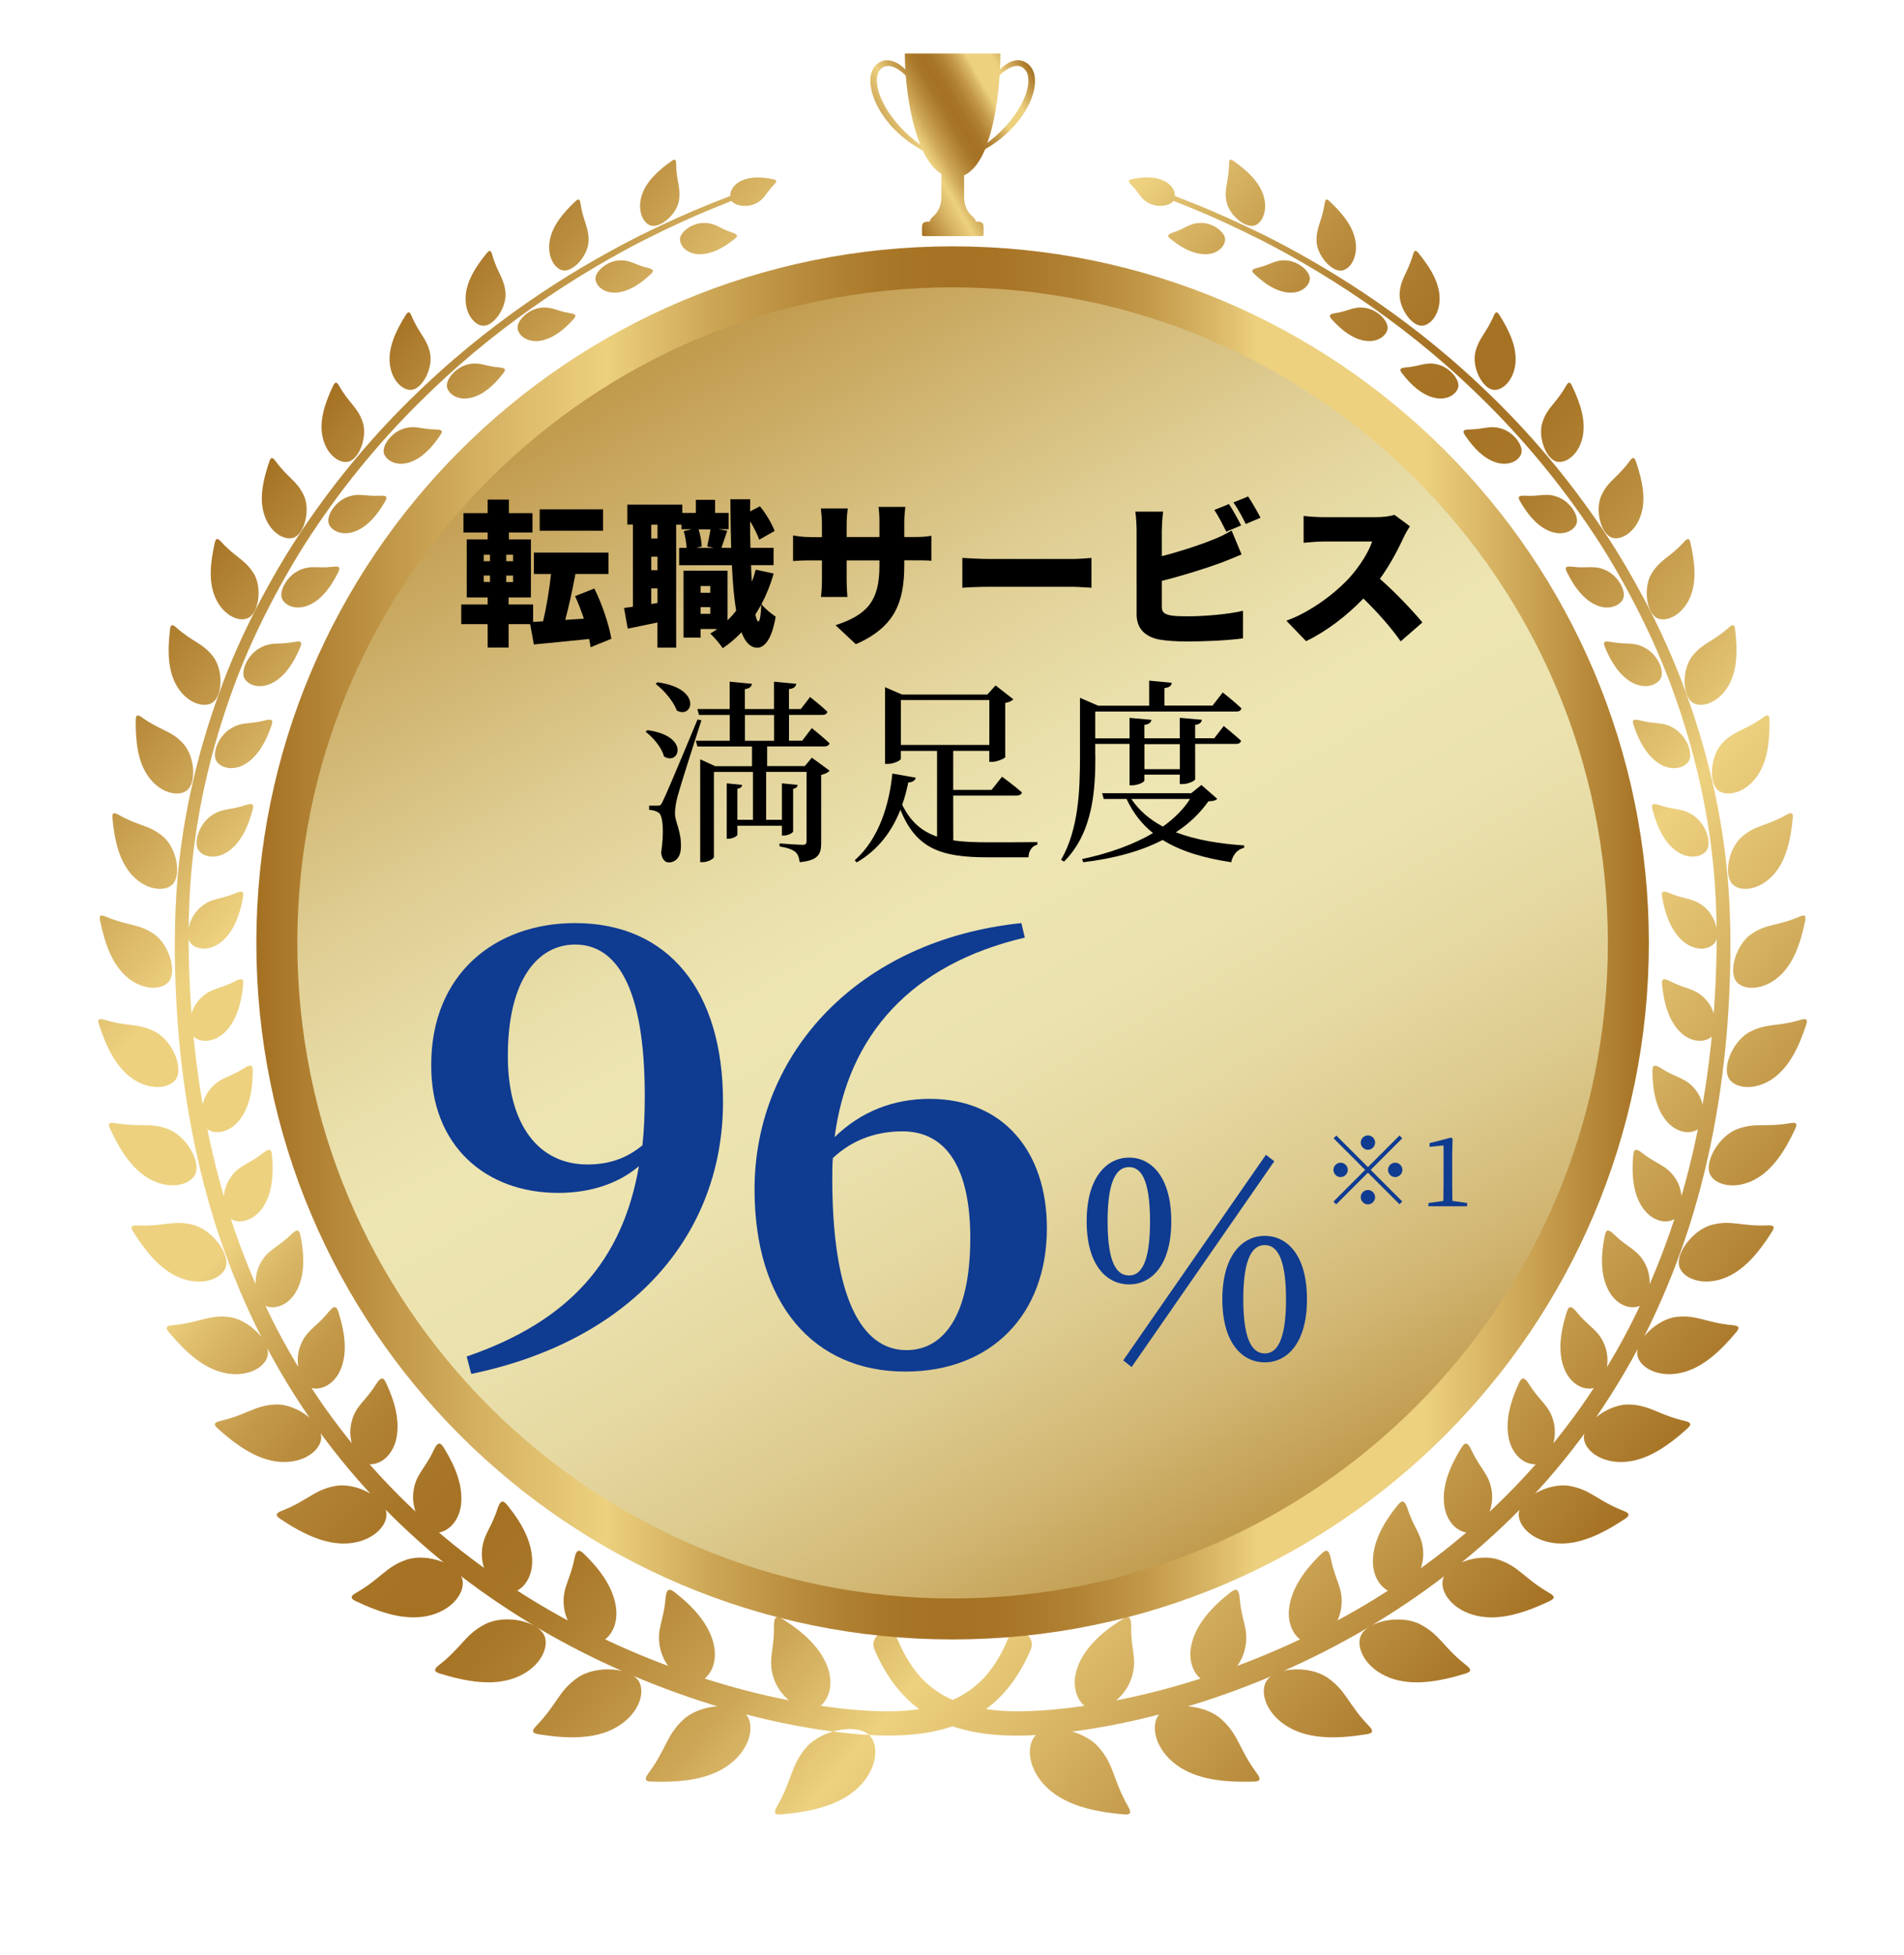 <svg version="1.2" xmlns="http://www.w3.org/2000/svg" viewBox="0 0 302 310" width="302" height="310">
	<defs>
		<filter x="-50%" y="-50%" width="200%" height="200%" id="f1" ><feDropShadow dx="-3.6739403974420594e-16" dy="6" stdDeviation="4.167" flood-color="#8d6a2d" flood-opacity=".3"/></filter>
		<linearGradient id="g1" x2="1" gradientUnits="userSpaceOnUse" gradientTransform="matrix(-208.89,-175.28,175.664,-209.348,255.8,243.29)">
			<stop offset="0" stop-color="#a57123"/>
			<stop offset=".16" stop-color="#d5b161"/>
			<stop offset=".25" stop-color="#edd17f"/>
			<stop offset=".26" stop-color="#e8cb79"/>
			<stop offset=".33" stop-color="#cba454"/>
			<stop offset=".4" stop-color="#b68839"/>
			<stop offset=".45" stop-color="#a97728"/>
			<stop offset=".5" stop-color="#a57123"/>
			<stop offset=".54" stop-color="#a87527"/>
			<stop offset=".59" stop-color="#b28234"/>
			<stop offset=".64" stop-color="#c39949"/>
			<stop offset=".69" stop-color="#dab867"/>
			<stop offset=".72" stop-color="#edd17f"/>
			<stop offset=".84" stop-color="#edd17f"/>
			<stop offset="1" stop-color="#a57123"/>
		</linearGradient>
		<linearGradient id="g2" x2="1" gradientUnits="userSpaceOnUse" gradientTransform="matrix(-107.21,-185.68,185.676,-107.208,204.7,242.34)">
			<stop offset="0" stop-color="#be9647"/>
			<stop offset=".03" stop-color="#c29e52"/>
			<stop offset=".12" stop-color="#d2b774"/>
			<stop offset=".22" stop-color="#ddcb8f"/>
			<stop offset=".32" stop-color="#e6d9a2"/>
			<stop offset=".42" stop-color="#ebe2ae"/>
			<stop offset=".53" stop-color="#ede5b2"/>
			<stop offset=".6" stop-color="#e9dfaa"/>
			<stop offset=".72" stop-color="#e0cf95"/>
			<stop offset=".85" stop-color="#d1b673"/>
			<stop offset="1" stop-color="#be9647"/>
		</linearGradient>
		<linearGradient id="g3" x2="1" gradientUnits="userSpaceOnUse" gradientTransform="matrix(220.84,0,0,220.85,40.67,149.5)">
			<stop offset="0" stop-color="#a57123"/>
			<stop offset=".16" stop-color="#d5b161"/>
			<stop offset=".25" stop-color="#edd17f"/>
			<stop offset=".26" stop-color="#e8cb79"/>
			<stop offset=".33" stop-color="#cba454"/>
			<stop offset=".4" stop-color="#b68839"/>
			<stop offset=".45" stop-color="#a97728"/>
			<stop offset=".5" stop-color="#a57123"/>
			<stop offset=".54" stop-color="#a87527"/>
			<stop offset=".59" stop-color="#b28234"/>
			<stop offset=".64" stop-color="#c39949"/>
			<stop offset=".69" stop-color="#dab867"/>
			<stop offset=".72" stop-color="#edd17f"/>
			<stop offset=".84" stop-color="#edd17f"/>
			<stop offset="1" stop-color="#a57123"/>
		</linearGradient>
		<filter x="-50%" y="-50%" width="200%" height="200%" id="f2" ><feDropShadow dx="-3.6739403974420594e-16" dy="6" stdDeviation="4.167" flood-color="#8d6a2d" flood-opacity=".3"/></filter>
		<linearGradient id="g4" x2="1" gradientUnits="userSpaceOnUse" gradientTransform="matrix(24.53,-14.16,16.029,27.767,140.68,27.69)">
			<stop offset="0" stop-color="#a57123"/>
			<stop offset=".16" stop-color="#d5b161"/>
			<stop offset=".25" stop-color="#edd17f"/>
			<stop offset=".26" stop-color="#e8cb79"/>
			<stop offset=".33" stop-color="#cba454"/>
			<stop offset=".4" stop-color="#b68839"/>
			<stop offset=".45" stop-color="#a97728"/>
			<stop offset=".5" stop-color="#a57123"/>
			<stop offset=".54" stop-color="#a87527"/>
			<stop offset=".59" stop-color="#b28234"/>
			<stop offset=".64" stop-color="#c39949"/>
			<stop offset=".69" stop-color="#dab867"/>
			<stop offset=".72" stop-color="#edd17f"/>
			<stop offset=".84" stop-color="#edd17f"/>
			<stop offset="1" stop-color="#a57123"/>
		</linearGradient>
	</defs>
	<style>
		.s0 { filter: url(#f1);fill: url(#g1) } 
		.s1 { fill: url(#g2);stroke: url(#g3);stroke-miterlimit:10;stroke-width: 6.5 } 
		.s2 { filter: url(#f2);fill: url(#g4) } 
		.s3 { fill: #000000 } 
		.s4 { fill: #0f3b91 } 
	</style>
	<g id="a">
		<path class="s0" d="m138.07 275.32c1.38 1.68 1.01 5.37-2.08 8.23-2.93 2.71-7.26 3.7-12.06 4.13-1.15 0.1-1.22-0.32-0.68-1.27 2.49-4.38 2.13-6.43 4.62-9.33 2.48-2.9 8.41-3.95 10.19-1.76zm-21.52-244.1c-0.08-0.21-0.32-0.31-0.52-0.23 0 0-1.34 0.53-3.84 1.52-2.5 1.01-6.15 2.6-10.66 4.83-4.5 2.27-9.87 5.25-15.72 9.15-5.84 3.9-12.18 8.72-18.47 14.68-6.32 5.92-12.58 12.98-18.24 21.15-2.85 4.07-5.47 8.47-7.91 13.08-2.43 4.62-4.64 9.49-6.47 14.6-3.69 10.2-6.19 21.27-6.8 32.69-0.31 5.72-0.22 11.43 0.11 17.2 0.34 5.75 0.99 11.52 2 17.22 1 5.71 2.36 11.36 4.09 16.88 1.75 5.51 3.88 10.89 6.37 16.04 2.49 5.16 5.39 10.06 8.56 14.7 3.21 4.61 6.71 8.94 10.46 12.91 7.49 7.96 15.92 14.48 24.47 19.67 8.56 5.19 17.27 9.04 25.53 11.86 8.28 2.81 16.13 4.57 23.23 5.45q2.67 0.33 5.18 0.47c0.83 0.05 1.69 0.08 2.47 0.09q1.26 0.01 2.44-0.04c3.17-0.13 6.15-0.65 8.75-1.6 2.6-0.95 4.76-2.35 6.36-3.83 1.61-1.48 2.7-2.98 3.49-4.21 0.78-1.24 1.27-2.24 1.59-2.91q0.47-1.01 0.47-1.02c0.45-1.02 0-2.2-1.01-2.65-1.01-0.45-2.19 0-2.64 1.01l-0.03 0.07q0 0.01-0.4 0.9c-0.27 0.59-0.7 1.45-1.34 2.49-1.28 2.06-3.56 4.91-7.84 6.49-2.12 0.79-4.69 1.27-7.56 1.41q-1.09 0.05-2.19 0.05c-0.8 0-1.54-0.03-2.35-0.07q-2.39-0.12-4.94-0.41c-6.81-0.79-14.46-2.42-22.54-5.08-8.07-2.67-16.58-6.34-24.95-11.32-8.36-4.98-16.62-11.24-23.97-18.92-3.69-3.82-7.13-8.01-10.29-12.47-3.13-4.48-6-9.24-8.48-14.25-2.47-5.01-4.6-10.24-6.37-15.62-1.74-5.39-3.12-10.92-4.16-16.52-1.03-5.6-1.73-11.27-2.12-16.94-0.38-5.65-0.52-11.36-0.26-16.94 0.49-11.2 2.85-22.1 6.4-32.18 1.76-5.04 3.89-9.87 6.25-14.44 2.37-4.57 4.91-8.93 7.69-12.98 5.52-8.12 11.65-15.16 17.86-21.08 6.17-5.96 12.42-10.8 18.18-14.72 5.77-3.92 11.07-6.93 15.53-9.23 4.48-2.26 8.06-3.86 10.55-4.89 2.49-1.01 3.83-1.55 3.83-1.55 0.2-0.08 0.3-0.32 0.22-0.52zm-8.13 241.4c-2.76 2.53-2.64 4.58-5.58 8.55-0.63 0.86-0.61 1.28 0.52 1.31 4.72 0.14 9.04-0.32 12.21-2.62 3.33-2.43 4.12-5.97 2.97-7.77-1.48-2.33-7.37-2-10.12 0.53zm2.2-5.84c1.85-0.54 3.37-3.01 2.55-6.24-0.76-3-3.01-5.59-5.93-7.9-0.89-0.7-1.52-1.13-1.69 0.91-0.3 3.63-1.57 4.98-0.76 8.11 0.81 3.13 3.98 5.66 5.84 5.11zm-19.05-0.74c-3 2.11-3.15 4.11-6.5 7.59-0.72 0.75-0.76 1.16 0.33 1.34 4.56 0.73 8.82 0.83 12.18-1 3.55-1.94 4.75-5.28 3.87-7.17-1.14-2.45-6.9-2.87-9.89-0.76zm3-5.46c1.84-0.32 3.58-2.55 3.13-5.76-0.42-2.98-2.31-5.73-4.89-8.27-0.78-0.77-1.35-1.26-1.73 0.7-0.68 3.48-2.05 4.65-1.6 7.76 0.45 3.11 3.25 5.89 5.09 5.57zm-17.62-3.06c-3.19 1.64-3.6 3.56-7.32 6.49-0.8 0.63-0.89 1.02 0.14 1.34 4.33 1.32 8.43 2 11.95 0.67 3.7-1.4 5.32-4.48 4.72-6.43-0.78-2.53-6.31-3.72-9.49-2.07zm3.78-4.93c1.82-0.1 3.75-2.05 3.68-5.2-0.06-2.92-1.58-5.8-3.78-8.54-0.67-0.84-1.16-1.37-1.76 0.48-1.05 3.29-2.51 4.25-2.44 7.31 0.08 3.06 2.47 6.06 4.29 5.96zm-16.25-5.29c-3.32 1.14-3.99 2.94-8 5.25-0.86 0.5-1.01 0.87-0.05 1.32 4 1.89 7.89 3.12 11.47 2.33 3.78-0.84 5.78-3.59 5.48-5.56-0.4-2.56-5.58-4.48-8.9-3.34zm4.49-4.28c1.76 0.12 3.86-1.53 4.17-4.58 0.28-2.83-0.84-5.79-2.63-8.7-0.54-0.89-0.96-1.46-1.75 0.25-1.41 3.04-2.93 3.81-3.22 6.77-0.29 2.96 1.66 6.14 3.43 6.26zm-15.8-7.41c-3.38 0.63-4.28 2.28-8.49 3.94-0.91 0.36-1.1 0.69-0.24 1.27 3.6 2.4 7.19 4.14 10.77 3.89 3.78-0.27 6.11-2.64 6.09-4.6-0.02-2.54-4.76-5.14-8.13-4.5zm5.1-3.5c1.69 0.33 3.91-1.02 4.57-3.92 0.61-2.7-0.11-5.68-1.5-8.7-0.42-0.92-0.75-1.52-1.72 0.03-1.72 2.77-3.28 3.32-3.91 6.14-0.63 2.82 0.86 6.12 2.56 6.45zm-14.56-9.42c-3.35 0.14-4.46 1.6-8.77 2.61-0.93 0.22-1.16 0.52-0.41 1.19 3.15 2.83 6.36 5.02 9.86 5.29 3.69 0.27 6.28-1.69 6.54-3.59 0.34-2.46-3.88-5.64-7.23-5.51zm5.58-2.65c1.59 0.51 3.89-0.53 4.87-3.24 0.91-2.53 0.55-5.49-0.42-8.57-0.29-0.94-0.54-1.55-1.66-0.17-1.99 2.47-3.55 2.82-4.5 5.46-0.94 2.64 0.11 6.01 1.71 6.52zm-13.11-11.24c-3.26-0.33-4.53 0.93-8.84 1.32-0.93 0.08-1.19 0.34-0.56 1.1 2.65 3.17 5.47 5.73 8.81 6.46 3.53 0.77 6.31-0.78 6.82-2.57 0.66-2.33-2.98-5.99-6.23-6.31zm5.91-1.76c1.48 0.67 3.81-0.07 5.06-2.59 1.16-2.34 1.15-5.24 0.55-8.32-0.18-0.94-0.35-1.56-1.58-0.35-2.19 2.16-3.74 2.32-4.95 4.77-1.2 2.45-0.56 5.81 0.92 6.49zm-11.57-12.87c-3.11-0.74-4.51 0.31-8.72 0.13-0.91-0.04-1.2 0.17-0.68 0.99 2.15 3.41 4.54 6.26 7.68 7.41 3.32 1.21 6.21 0.07 6.93-1.6 0.95-2.17-2.1-6.18-5.21-6.92zm6.09-0.88c1.36 0.8 3.69 0.32 5.16-1.97 1.36-2.14 1.65-4.94 1.39-7.97-0.08-0.92-0.18-1.54-1.49-0.5-2.34 1.86-3.85 1.86-5.27 4.09-1.41 2.24-1.14 5.55 0.21 6.35zm-9.93-14.26c-2.92-1.11-4.4-0.26-8.46-0.96-0.88-0.15-1.18 0.02-0.78 0.87 1.66 3.57 3.62 6.62 6.52 8.12 3.06 1.58 6 0.84 6.91-0.69 1.19-1.98-1.27-6.24-4.19-7.34zm6.14-0.02c1.24 0.9 3.53 0.66 5.17-1.42 1.52-1.94 2.06-4.62 2.1-7.58 0.01-0.9-0.03-1.51-1.4-0.63-2.44 1.57-3.9 1.43-5.48 3.46-1.58 2.03-1.63 5.26-0.39 6.17zm-8.18-15.41c-2.7-1.41-4.23-0.76-8.08-1.91-0.83-0.25-1.15-0.12-0.86 0.75 1.2 3.65 2.73 6.83 5.37 8.62 2.78 1.89 5.71 1.51 6.77 0.14 1.38-1.78-0.5-6.19-3.2-7.6zm6.09 0.79c1.12 0.98 3.36 0.95 5.13-0.92 1.64-1.75 2.39-4.29 2.69-7.15 0.09-0.87 0.11-1.46-1.3-0.73-2.49 1.31-3.9 1.04-5.6 2.87-1.7 1.82-2.04 4.94-0.92 5.93zm-6.34-16.32c-2.46-1.66-4.02-1.21-7.61-2.74-0.78-0.33-1.1-0.24-0.91 0.63 0.76 3.66 1.89 6.92 4.24 8.94 2.49 2.13 5.36 2.1 6.54 0.88 1.53-1.57 0.2-6.05-2.26-7.71zm5.93 1.56c1 1.04 3.18 1.18 5.03-0.49 1.72-1.56 2.65-3.97 3.17-6.71 0.15-0.83 0.22-1.41-1.2-0.8-2.52 1.07-3.86 0.7-5.65 2.34-1.79 1.63-2.36 4.63-1.35 5.66zm-4.46-16.99c-2.2-1.87-3.76-1.59-7.08-3.46-0.72-0.4-1.03-0.35-0.95 0.52 0.34 3.63 1.1 6.9 3.16 9.1 2.18 2.33 4.97 2.6 6.24 1.55 1.65-1.36 0.84-5.84-1.36-7.71zm5.7 2.27c0.9 1.08 2.99 1.38 4.91-0.11 1.78-1.39 2.86-3.65 3.56-6.27 0.21-0.79 0.31-1.35-1.1-0.87-2.52 0.86-3.79 0.4-5.65 1.85-1.85 1.45-2.62 4.31-1.72 5.39zm-2.56-17.09c-1.94-2.04-3.47-1.93-6.49-4.08-0.65-0.46-0.96-0.45-0.98 0.4-0.04 3.55 0.35 6.79 2.11 9.14 1.87 2.48 4.54 3.03 5.88 2.14 1.73-1.14 1.41-5.56-0.53-7.6zm5.38 2.93c0.8 1.11 2.81 1.54 4.77 0.23 1.82-1.22 3.02-3.35 3.87-5.84 0.26-0.75 0.4-1.28-1.01-0.91-2.5 0.66-3.7 0.13-5.6 1.41-1.9 1.28-2.84 4-2.03 5.11zm-0.57-16.65c-1.67-2.17-3.16-2.22-5.86-4.61-0.58-0.52-0.89-0.53-0.98 0.29-0.41 3.42-0.36 6.6 1.11 9.05 1.55 2.59 4.08 3.39 5.46 2.67 1.8-0.93 1.93-5.23 0.27-7.4zm5 3.53c0.7 1.13 2.63 1.67 4.62 0.53 1.85-1.07 3.15-3.06 4.14-5.42 0.3-0.71 0.47-1.22-0.92-0.95-2.47 0.48-3.6-0.11-5.53 1.01-1.92 1.12-3.01 3.7-2.31 4.83zm1.43-16.7c-1.39-2.26-2.83-2.47-5.19-5.06-0.51-0.56-0.8-0.6-0.98 0.18-0.74 3.27-1.02 6.34 0.15 8.86 1.24 2.66 3.6 3.7 5.01 3.14 1.83-0.72 2.4-4.86 1.02-7.13zm4.54 4.1c0.61 1.14 2.45 1.79 4.45 0.81 1.86-0.92 3.25-2.77 4.36-5 0.33-0.67 0.53-1.16-0.83-0.98-2.43 0.31-3.49-0.34-5.43 0.63-1.94 0.97-3.16 3.41-2.55 4.54zm3.39-16.52c-1.11-2.33-2.47-2.68-4.48-5.42-0.43-0.59-0.71-0.67-0.96 0.07-1.06 3.07-1.65 6.01-0.78 8.57 0.91 2.7 3.08 3.94 4.5 3.56 1.84-0.5 2.83-4.44 1.73-6.77zm4.01 4.62c0.53 1.15 2.27 1.9 4.28 1.07 1.87-0.78 3.34-2.49 4.56-4.59 0.37-0.63 0.59-1.09-0.75-1.01-2.38 0.15-3.37-0.55-5.32 0.27-1.95 0.81-3.29 3.11-2.76 4.26zm5.34-16.24c-0.81-2.36-2.09-2.85-3.73-5.71-0.35-0.62-0.61-0.72-0.94-0.04-1.36 2.85-2.24 5.61-1.68 8.17 0.59 2.7 2.54 4.14 3.95 3.92 1.83-0.28 3.21-3.97 2.4-6.34zm3.4 5.08c0.44 1.15 2.08 2 4.09 1.32 1.87-0.64 3.41-2.2 4.74-4.17 0.4-0.59 0.65-1.02-0.66-1.03-2.33-0.01-3.25-0.75-5.2-0.08-1.95 0.67-3.4 2.81-2.97 3.96zm7.29-15.98c-0.51-2.37-1.69-2.98-2.94-5.92-0.27-0.63-0.51-0.76-0.9-0.14-1.63 2.59-2.79 5.15-2.55 7.67 0.26 2.67 1.98 4.27 3.36 4.22 1.79-0.07 3.54-3.46 3.03-5.83zm2.71 5.48c0.35 1.15 1.89 2.09 3.9 1.57 1.87-0.49 3.48-1.91 4.91-3.74 0.43-0.55 0.7-0.95-0.58-1.05-2.27-0.17-3.11-0.96-5.06-0.44-1.94 0.52-3.51 2.51-3.16 3.66zm9.26-15.07c-0.21-2.34-1.27-3.06-2.12-6.04-0.18-0.64-0.4-0.79-0.84-0.24-1.87 2.29-3.3 4.61-3.37 7.07-0.07 2.59 1.39 4.34 2.72 4.46 1.73 0.15 3.81-2.9 3.61-5.25zm1.94 5.8c0.25 1.15 1.7 2.18 3.69 1.81 1.86-0.35 3.54-1.62 5.06-3.3 0.46-0.5 0.75-0.88-0.49-1.07-2.2-0.33-2.97-1.16-4.91-0.79-1.94 0.36-3.61 2.19-3.35 3.35zm11.23-13.9c0.09-2.27-0.83-3.1-1.28-6.06-0.1-0.64-0.28-0.81-0.78-0.34-2.08 1.96-3.74 4.01-4.11 6.35-0.39 2.48 0.79 4.34 2.05 4.61 1.64 0.36 4.02-2.3 4.12-4.57zm1.1 6.02c0.16 1.14 1.49 2.26 3.47 2.06 1.85-0.2 3.58-1.31 5.21-2.83 0.49-0.46 0.8-0.8-0.39-1.08-2.13-0.49-2.82-1.37-4.74-1.16-1.92 0.2-3.7 1.87-3.55 3.01zm13.22-12.42c0.38-2.16-0.39-3.07-0.43-5.96 0-0.62-0.16-0.81-0.7-0.43-2.25 1.6-4.11 3.35-4.77 5.54-0.7 2.32 0.19 4.25 1.36 4.68 1.52 0.56 4.15-1.68 4.54-3.83zm0.19 6.11c0.06 1.13 1.28 2.34 3.23 2.3 1.83-0.04 3.62-0.98 5.33-2.35 0.51-0.41 0.85-0.72-0.3-1.09-2.05-0.66-2.65-1.57-4.56-1.52-1.9 0.04-3.78 1.53-3.71 2.67zm11.99-5.73c1.47-0.71 1.57-1.64 2.87-2.94 0.73-0.74 0.36-0.84-0.21-0.95-1.84-0.37-3.57-0.39-4.98 0.3-1.51 0.74-1.97 2.13-1.57 3.02 0.4 0.89 2.41 1.28 3.89 0.57zm9.46 238.7c1.83-0.74 3.13-3.42 1.96-6.64-1.09-2.98-3.65-5.41-6.87-7.46-0.98-0.63-1.67-1-1.64 1.1 0.07 3.75-1.09 5.25 0.05 8.37 1.15 3.11 4.66 5.37 6.5 4.63zm34.8 4.34c-1.38 1.68-1.01 5.37 2.08 8.23 2.94 2.71 7.26 3.7 12.06 4.13 1.15 0.1 1.22-0.32 0.68-1.27-2.49-4.38-2.13-6.43-4.62-9.33-2.48-2.9-8.41-3.95-10.19-1.76zm21.53-244.11c-0.08 0.21 0.02 0.44 0.22 0.52 0 0 1.33 0.54 3.83 1.55 2.48 1.03 6.07 2.63 10.55 4.89 4.45 2.29 9.76 5.31 15.53 9.23 5.76 3.92 12.01 8.76 18.18 14.72 6.2 5.92 12.33 12.96 17.86 21.08 2.79 4.04 5.33 8.41 7.69 12.98 2.36 4.58 4.49 9.4 6.25 14.44 3.55 10.07 5.9 20.98 6.4 32.18 0.26 5.58 0.12 11.29-0.26 16.94-0.39 5.67-1.08 11.34-2.12 16.94-1.04 5.6-2.41 11.13-4.16 16.52-1.76 5.38-3.89 10.61-6.36 15.62-2.47 5.01-5.34 9.76-8.48 14.25-3.17 4.46-6.6 8.64-10.29 12.47-7.35 7.68-15.61 13.94-23.97 18.92-8.38 4.98-16.89 8.65-24.95 11.32-8.07 2.66-15.73 4.3-22.54 5.08q-2.55 0.29-4.94 0.41c-0.8 0.04-1.55 0.06-2.35 0.07q-1.1 0.01-2.19-0.05c-2.88-0.14-5.44-0.62-7.57-1.41-4.28-1.58-6.56-4.43-7.84-6.49-0.65-1.04-1.07-1.9-1.34-2.49q-0.4-0.89-0.4-0.9l-0.03-0.07c-0.46-1.02-1.64-1.46-2.65-1-1.01 0.46-1.45 1.64-0.99 2.65q0.01 0.01 0.46 1.02c0.32 0.67 0.81 1.67 1.59 2.91 0.79 1.23 1.88 2.74 3.49 4.21 1.6 1.48 3.77 2.88 6.36 3.83 2.6 0.95 5.57 1.47 8.75 1.6q1.18 0.04 2.44 0.04c0.78-0.01 1.64-0.04 2.47-0.09q2.52-0.15 5.18-0.47c7.09-0.88 14.95-2.64 23.23-5.45 8.27-2.81 16.97-6.67 25.53-11.86 8.55-5.19 16.98-11.71 24.47-19.67 3.76-3.96 7.25-8.3 10.46-12.91 3.17-4.63 6.08-9.54 8.56-14.7 2.49-5.16 4.62-10.53 6.37-16.04 1.73-5.52 3.09-11.17 4.09-16.88 1-5.71 1.65-11.47 2-17.22 0.33-5.77 0.42-11.48 0.11-17.2-0.6-11.41-3.1-22.49-6.8-32.69-1.84-5.11-4.04-9.98-6.47-14.6-2.44-4.61-5.05-9.01-7.91-13.08-5.66-8.17-11.92-15.23-18.24-21.15-6.29-5.96-12.63-10.78-18.47-14.68-5.85-3.9-11.21-6.88-15.72-9.15-4.52-2.23-8.17-3.82-10.67-4.83-2.5-0.99-3.84-1.52-3.84-1.52-0.2-0.08-0.44 0.02-0.52 0.22zm-1.98 240.88c-1.14 1.8-0.36 5.34 2.98 7.77 3.17 2.3 7.49 2.75 12.21 2.62 1.13-0.03 1.15-0.45 0.51-1.31-2.93-3.97-2.82-6.01-5.58-8.54-2.75-2.53-8.64-2.87-10.12-0.54zm13.75-10.43c0.81-3.13-0.46-4.48-0.76-8.11-0.17-2.04-0.81-1.61-1.69-0.91-2.92 2.3-5.16 4.9-5.93 7.9-0.82 3.23 0.7 5.7 2.55 6.24 1.85 0.54 5.03-1.99 5.84-5.11zm3.32 5.14c-0.88 1.89 0.32 5.23 3.87 7.17 3.37 1.83 7.62 1.73 12.18 1 1.09-0.18 1.06-0.58 0.33-1.34-3.35-3.48-3.5-5.48-6.5-7.59-2.99-2.11-8.75-1.69-9.88 0.76zm11.99-11.79c0.45-3.11-0.92-4.28-1.6-7.76-0.38-1.95-0.95-1.47-1.74-0.7-2.57 2.54-4.47 5.29-4.89 8.27-0.45 3.21 1.29 5.44 3.13 5.76 1.85 0.33 4.65-2.46 5.1-5.57zm3.03 4.59c-0.6 1.95 1.02 5.03 4.72 6.43 3.51 1.32 7.62 0.65 11.95-0.67 1.03-0.32 0.95-0.71 0.14-1.34-3.72-2.92-4.13-4.84-7.32-6.49-3.18-1.64-8.71-0.46-9.49 2.07zm9.99-12.97c0.08-3.06-1.38-4.03-2.44-7.31-0.59-1.84-1.09-1.31-1.76-0.48-2.2 2.74-3.71 5.62-3.78 8.55-0.06 3.15 1.87 5.1 3.68 5.2 1.82 0.1 4.21-2.9 4.3-5.96zm3.08 4.01c-0.31 1.97 1.69 4.72 5.48 5.56 3.59 0.79 7.47-0.44 11.47-2.33 0.96-0.45 0.82-0.82-0.05-1.32-4.01-2.31-4.68-4.11-8-5.25-3.31-1.14-8.5 0.78-8.9 3.34zm7.83-13.88c-0.29-2.96-1.81-3.72-3.22-6.77-0.79-1.71-1.21-1.14-1.75-0.25-1.79 2.91-2.92 5.86-2.63 8.7 0.31 3.05 2.41 4.7 4.17 4.58 1.77-0.12 3.72-3.3 3.43-6.26zm4.24 3.35c-0.02 1.95 2.31 4.33 6.09 4.6 3.58 0.25 7.16-1.5 10.77-3.89 0.86-0.57 0.67-0.91-0.24-1.27-4.21-1.66-5.12-3.31-8.49-3.94-3.37-0.63-8.12 1.97-8.13 4.5zm5.59-14.45c-0.64-2.82-2.19-3.37-3.92-6.14-0.97-1.55-1.3-0.95-1.72-0.03-1.38 3.02-2.11 6.01-1.5 8.7 0.67 2.9 2.89 4.24 4.57 3.92 1.69-0.32 3.19-3.63 2.57-6.45zm4.77 2.54c0.26 1.89 2.85 3.86 6.54 3.58 3.5-0.26 6.72-2.46 9.86-5.29 0.75-0.68 0.52-0.97-0.4-1.19-4.31-1.01-5.42-2.47-8.77-2.61-3.35-0.14-7.57 3.05-7.23 5.51zm3.36-14.68c-0.94-2.65-2.51-3-4.5-5.46-1.12-1.38-1.37-0.77-1.66 0.17-0.98 3.07-1.33 6.04-0.42 8.57 0.98 2.72 3.28 3.76 4.87 3.24 1.6-0.51 2.65-3.87 1.71-6.52zm5.16 1.59c0.51 1.79 3.29 3.34 6.82 2.57 3.35-0.74 6.16-3.3 8.81-6.47 0.63-0.76 0.37-1.01-0.56-1.1-4.3-0.39-5.58-1.65-8.84-1.32-3.26 0.33-6.9 3.99-6.24 6.31zm1.26-14.56c-1.2-2.45-2.76-2.61-4.95-4.77-1.23-1.21-1.4-0.59-1.58 0.35-0.6 3.08-0.61 5.98 0.55 8.32 1.25 2.51 3.58 3.26 5.06 2.59 1.48-0.67 2.13-4.03 0.92-6.49zm5.43 0.54c0.73 1.67 3.61 2.8 6.93 1.6 3.14-1.15 5.53-4 7.68-7.41 0.52-0.82 0.23-1.03-0.68-0.99-4.22 0.18-5.61-0.87-8.73-0.13-3.11 0.74-6.16 4.76-5.21 6.92zm-0.66-14.15c-1.41-2.24-2.93-2.24-5.27-4.09-1.31-1.04-1.41-0.42-1.49 0.5-0.26 3.03 0.03 5.84 1.39 7.97 1.47 2.3 3.8 2.78 5.16 1.97 1.36-0.8 1.63-4.12 0.22-6.36zm5.53-0.56c0.91 1.53 3.85 2.27 6.91 0.69 2.9-1.5 4.86-4.55 6.52-8.12 0.4-0.85 0.09-1.02-0.78-0.87-4.05 0.7-5.54-0.15-8.46 0.96-2.92 1.1-5.37 5.37-4.19 7.34zm-2.35-13.53c-1.58-2.03-3.05-1.88-5.48-3.46-1.37-0.88-1.41-0.27-1.4 0.63 0.04 2.96 0.58 5.64 2.1 7.57 1.64 2.08 3.93 2.32 5.17 1.42 1.24-0.9 1.19-4.13-0.39-6.16zm5.38-1.65c1.06 1.37 3.99 1.75 6.77-0.14 2.63-1.79 4.17-4.97 5.37-8.62 0.29-0.87-0.03-1-0.86-0.75-3.85 1.15-5.38 0.5-8.08 1.91-2.7 1.41-4.58 5.82-3.2 7.6zm-3.81-12.74c-1.71-1.83-3.11-1.56-5.6-2.87-1.4-0.73-1.39-0.14-1.3 0.73 0.3 2.86 1.05 5.4 2.69 7.15 1.76 1.87 4.01 1.9 5.12 0.92 1.13-0.98 0.79-4.1-0.91-5.93zm5-2.67c1.18 1.21 4.05 1.25 6.54-0.88 2.35-2.02 3.49-5.27 4.24-8.94 0.18-0.88-0.14-0.97-0.91-0.63-3.6 1.54-5.16 1.08-7.61 2.74-2.46 1.66-3.79 6.14-2.26 7.71zm-5.03-11.83c-1.8-1.63-3.13-1.26-5.65-2.34-1.42-0.6-1.35-0.03-1.2 0.81 0.51 2.74 1.44 5.15 3.17 6.71 1.86 1.67 4.03 1.53 5.03 0.49 1.01-1.04 0.44-4.03-1.35-5.67zm4.44-3.61c1.27 1.05 4.06 0.78 6.24-1.55 2.06-2.21 2.82-5.48 3.16-9.11 0.08-0.87-0.24-0.92-0.96-0.52-3.32 1.87-4.88 1.59-7.08 3.47-2.2 1.87-3.01 6.35-1.36 7.71zm-6.05-10.83c-1.86-1.45-3.13-1-5.65-1.85-1.42-0.48-1.31 0.07-1.1 0.87 0.7 2.62 1.77 4.88 3.56 6.27 1.92 1.48 4.01 1.19 4.91 0.11 0.9-1.08 0.13-3.94-1.72-5.39zm3.76-4.1c1.34 0.88 4.01 0.34 5.88-2.14 1.77-2.35 2.16-5.59 2.11-9.14-0.01-0.85-0.32-0.87-0.98-0.4-3.02 2.15-4.55 2.05-6.49 4.08-1.93 2.04-2.26 6.46-0.52 7.6zm-6.89-9.78c-1.9-1.28-3.1-0.75-5.6-1.41-1.41-0.37-1.27 0.16-1.01 0.92 0.85 2.49 2.05 4.61 3.87 5.84 1.96 1.31 3.97 0.88 4.77-0.23 0.8-1.11-0.14-3.83-2.04-5.11zm2.86-4.14c1.38 0.72 3.91-0.08 5.46-2.67 1.47-2.45 1.52-5.63 1.11-9.05-0.1-0.82-0.4-0.81-0.98-0.29-2.7 2.39-4.2 2.44-5.86 4.61-1.66 2.17-1.53 6.47 0.27 7.4zm-7.57-8.7c-1.93-1.12-3.06-0.53-5.53-1.01-1.39-0.27-1.22 0.24-0.92 0.95 0.99 2.36 2.29 4.34 4.14 5.42 1.99 1.14 3.91 0.59 4.62-0.53 0.71-1.13-0.38-3.71-2.31-4.83zm1.9-4.74c1.41 0.55 3.77-0.48 5.01-3.14 1.17-2.52 0.89-5.59 0.15-8.86-0.18-0.78-0.47-0.74-0.98-0.18-2.36 2.59-3.8 2.79-5.19 5.06-1.38 2.26-0.81 6.41 1.02 7.13zm-8.11-7.57c-1.94-0.97-3-0.32-5.43-0.63-1.36-0.17-1.17 0.31-0.83 0.98 1.11 2.23 2.5 4.08 4.36 5 2 0.99 3.84 0.33 4.45-0.81 0.61-1.14-0.61-3.58-2.55-4.54zm0.89-5.21c1.42 0.39 3.59-0.86 4.5-3.56 0.86-2.55 0.28-5.49-0.78-8.57-0.25-0.73-0.53-0.66-0.96-0.07-2.01 2.74-3.38 3.09-4.48 5.42-1.1 2.33-0.11 6.27 1.73 6.77zm-8.5-6.41c-1.95-0.82-2.94-0.12-5.32-0.27-1.34-0.08-1.12 0.38-0.75 1.01 1.22 2.1 2.69 3.81 4.56 4.59 2.01 0.83 3.75 0.08 4.28-1.07 0.53-1.15-0.81-3.44-2.76-4.26zm-0.18-5.64c1.41 0.22 3.37-1.22 3.95-3.92 0.56-2.56-0.33-5.32-1.69-8.17-0.32-0.68-0.58-0.58-0.93 0.04-1.64 2.86-2.92 3.35-3.73 5.71-0.81 2.37 0.57 6.06 2.4 6.34zm-8.76-5.22c-1.95-0.67-2.87 0.07-5.2 0.08-1.31 0-1.06 0.44-0.66 1.03 1.33 1.97 2.87 3.53 4.74 4.17 2.01 0.68 3.66-0.17 4.09-1.32 0.44-1.15-1.02-3.3-2.97-3.96zm-1.3-6.19c1.38 0.05 3.1-1.55 3.36-4.22 0.24-2.52-0.92-5.08-2.55-7.67-0.39-0.62-0.63-0.49-0.9 0.14-1.26 2.94-2.43 3.55-2.94 5.92-0.51 2.37 1.24 5.76 3.03 5.83zm-8.9-4.01c-1.95-0.52-2.79 0.27-5.06 0.44-1.28 0.1-1.01 0.5-0.58 1.05 1.43 1.83 3.04 3.25 4.91 3.74 2.01 0.52 3.55-0.42 3.9-1.57 0.35-1.15-1.22-3.15-3.17-3.66zm-2.49-6.17c1.33-0.12 2.79-1.86 2.72-4.46-0.06-2.45-1.49-4.77-3.36-7.07-0.45-0.55-0.66-0.4-0.85 0.24-0.86 2.97-1.91 3.7-2.12 6.04-0.2 2.34 1.88 5.39 3.61 5.25zm-8.9-2.79c-1.94-0.37-2.71 0.46-4.91 0.8-1.24 0.19-0.94 0.56-0.49 1.07 1.53 1.68 3.2 2.95 5.06 3.29 2 0.36 3.44-0.66 3.69-1.81 0.26-1.15-1.42-2.98-3.36-3.35zm-3.77-5.98c1.26-0.28 2.45-2.14 2.05-4.61-0.37-2.34-2.03-4.39-4.11-6.35-0.5-0.47-0.68-0.3-0.78 0.34-0.45 2.96-1.37 3.79-1.28 6.06 0.1 2.27 2.48 4.93 4.12 4.57zm-8.75-1.56c-1.93-0.21-2.61 0.66-4.74 1.16-1.2 0.28-0.88 0.62-0.39 1.08 1.62 1.52 3.36 2.64 5.21 2.83 1.98 0.2 3.31-0.91 3.47-2.06 0.16-1.15-1.62-2.81-3.54-3.01zm-5.14-5.58c1.17-0.43 2.06-2.36 1.36-4.68-0.66-2.19-2.52-3.93-4.77-5.54-0.54-0.38-0.7-0.2-0.7 0.43-0.04 2.89-0.81 3.81-0.43 5.96 0.39 2.16 3.02 4.39 4.54 3.83zm-8.44-0.38c-1.91-0.05-2.51 0.86-4.56 1.52-1.15 0.37-0.81 0.69-0.3 1.09 1.71 1.37 3.5 2.31 5.33 2.35 1.96 0.04 3.17-1.17 3.23-2.3 0.07-1.14-1.81-2.62-3.71-2.67zm-4.4-3.65c0.4-0.89-0.05-2.28-1.57-3.02-1.4-0.69-3.14-0.67-4.98-0.3-0.56 0.11-0.94 0.22-0.21 0.95 1.3 1.3 1.4 2.23 2.87 2.94 1.47 0.71 3.48 0.32 3.89-0.57zm-6.85 234.66c1.15-3.12-0.01-4.62 0.05-8.37 0.03-2.1-0.66-1.73-1.64-1.1-3.22 2.05-5.79 4.48-6.87 7.46-1.17 3.22 0.13 5.9 1.96 6.64 1.84 0.74 5.34-1.51 6.5-4.63z"/>
		<path class="s1" d="m258.28 149.5c0 59.2-47.99 107.19-107.19 107.19-59.2 0-107.18-47.99-107.18-107.19 0-59.2 47.99-107.19 107.18-107.19 59.19 0 107.19 47.99 107.19 107.19z"/>
		<path class="s2" d="m164.03 11.7q-0.07-0.28-0.2-0.55-0.05-0.13-0.15-0.27-0.02-0.04-0.04-0.07l-0.03-0.05-0.04-0.05c0 0-0.02-0.03-0.01-0.02l-0.01-0.02-0.02-0.03q-0.33-0.45-0.82-0.75c-0.32-0.19-0.69-0.31-1.04-0.33-0.35-0.03-0.68 0.03-0.97 0.11q-0.43 0.13-0.78 0.33-0.35 0.2-0.62 0.4-0.4 0.31-0.68 0.59 0.06-1.34 0.06-2.5h-15.16q0 1.16 0.08 2.52-0.28-0.29-0.7-0.61-0.27-0.22-0.62-0.4-0.34-0.2-0.79-0.33-0.44-0.13-0.97-0.11c-0.35 0.02-0.72 0.14-1.04 0.33-0.32 0.19-0.6 0.46-0.82 0.75l-0.02 0.03v0.02l-0.01 0.02-0.03 0.05-0.03 0.05c0 0-0.03 0.05-0.04 0.07q-0.08 0.14-0.15 0.27-0.12 0.27-0.2 0.55-0.14 0.57-0.13 1.13 0 0.57 0.11 1.12 0.1 0.55 0.27 1.09 0.17 0.53 0.39 1.04 0.45 1.02 1.04 1.93 0.3 0.45 0.61 0.88 0.32 0.42 0.65 0.81 0.33 0.39 0.68 0.74 0.35 0.36 0.69 0.67 0.35 0.31 0.68 0.6 0.34 0.28 0.67 0.53 0.65 0.49 1.21 0.85 0.56 0.36 0.97 0.59 0.2 0.12 0.36 0.2c0.79 1.67 1.76 2.99 2.94 3.7v3.6c0 1.52-0.6 2.37-0.93 2.76-0.34 0.39-0.84 0.71-0.92 1.19-1.15 0-1.23 0.29-1.23 1.05v1.08c0 0 0.06 0.18 0.25 0.18h9.27c0.2 0 0.25-0.18 0.25-0.18v-1.08c0-0.76-0.09-1.05-1.23-1.05-0.07-0.48-0.58-0.8-0.92-1.19-0.34-0.39-0.94-1.24-0.94-2.76v-3.38c1.42-0.65 2.51-2.18 3.35-4.15q0.4-0.23 0.92-0.56 0.56-0.36 1.21-0.85 0.33-0.24 0.66-0.53 0.34-0.29 0.68-0.6 0.35-0.31 0.69-0.67 0.35-0.36 0.68-0.74 0.33-0.39 0.65-0.81 0.32-0.43 0.61-0.88 0.6-0.92 1.04-1.93 0.23-0.51 0.39-1.04 0.17-0.53 0.27-1.09 0.1-0.55 0.1-1.12 0-0.57-0.13-1.13zm-18.61 10.84q-0.51-0.4-1.1-0.91-0.59-0.51-1.21-1.16-0.62-0.64-1.23-1.4-0.3-0.37-0.59-0.78-0.29-0.41-0.56-0.83-0.53-0.86-0.95-1.79-0.41-0.93-0.6-1.9-0.09-0.48-0.1-0.94 0-0.46 0.08-0.87 0.05-0.2 0.12-0.38 0.03-0.09 0.08-0.16 0-0.01 0.02-0.04l0.03-0.05 0.03-0.05 0.01-0.03q0.24-0.34 0.53-0.54 0.3-0.19 0.63-0.24 0.34-0.04 0.67 0.03c0.45 0.1 0.86 0.3 1.2 0.52q0.51 0.33 0.84 0.64 0.21 0.2 0.35 0.35c0.28 3.58 1 7.74 2.29 10.94q-0.25-0.18-0.53-0.4zm17.7-9.71q0 0.46-0.1 0.94-0.19 0.97-0.6 1.9-0.41 0.93-0.95 1.79-0.27 0.43-0.56 0.83-0.29 0.41-0.59 0.78-0.6 0.75-1.24 1.4-0.62 0.65-1.21 1.16-0.59 0.51-1.1 0.91-0.07 0.06-0.15 0.11c1.13-3.17 1.71-7.2 1.93-10.69q0.12-0.14 0.32-0.31 0.33-0.31 0.84-0.64c0.34-0.21 0.75-0.42 1.2-0.52q0.34-0.08 0.67-0.03 0.33 0.05 0.62 0.24 0.29 0.2 0.53 0.54l0.02 0.02 0.03 0.06 0.03 0.05q0 0.01 0.02 0.04 0.03 0.07 0.08 0.16 0.08 0.18 0.12 0.38 0.09 0.41 0.08 0.87z"/>
	</g>
	<g id="j">
		<path class="s3" d="m93.67 102.62q-0.07-0.6-0.22-1.31c-3.1 0.32-6.27 0.64-8.77 0.87l-0.59-3.22h-3.42v3.71h-3.32v-3.71h-4.19v-3.12h4.19v-1.11h-3.32v-9.21h3.32v-1.09h-3.84v-3.07h3.84v-2.15h3.37v2.15h3.74v3.07h-3.74v1.09h3.49v9.21h-3.54v1.11h3.89v2.77l1.58-0.1c0.52-2.15 0.99-4.98 1.26-7.5h-2.72v-3.39h11.84v3.39h-5.25c-0.47 2.55-1.06 5.18-1.61 7.28l2.95-0.2c-0.42-1.24-0.89-2.48-1.39-3.57l3.05-1.21c1.26 2.53 2.33 5.77 2.7 7.97l-3.29 1.34zm-16.94-13.64h0.99v-1.02h-0.99zm0 3.29h0.99v-1.02h-0.99zm4.65-4.31h-1.09v1.02h1.09zm0 3.3h-1.09v1.02h1.09zm14.27-7.11h-10.05v-3.39h10.05z"/>
		<path class="s3" d="m122.71 90.96q-0.75 2.6-1.93 4.83c0.52 0.72 1.76 1.66 2.25 1.98-0.69 4.14-2.06 4.93-2.92 4.93-1.09-0.02-1.91-0.87-2.5-2.45q-1.38 1.45-2.97 2.53c-0.37-0.59-1.39-1.78-1.98-2.33q0.6-0.34 1.11-0.72h-2.65v1.36h-2.7v-10.6h6.98v7.88c0.47-0.5 0.94-0.99 1.36-1.54q-0.48-2.95-0.67-7.21h-8.37v-2.75h1.19c-0.05-0.79-0.22-1.83-0.45-2.65l1.24-0.3h-1.61v-0.74h-0.84v19.51h-2.97v-3.99c-1.63 0.35-3.27 0.67-4.71 0.97l-0.59-3.27q0.63-0.08 1.41-0.2v-13.03h-0.89v-3.15h8.72v1.31h2.15v-2.08h3.05v2.08h2.15v2.58h-1.61l1.39 0.25c-0.35 0.99-0.67 1.96-0.92 2.7h1.54q-0.1-3.53-0.12-7.7h3.15l-0.02 1.93 1.56-0.82c0.97 1.19 1.91 2.8 2.33 3.91l-2.45 1.39c-0.27-0.79-0.82-1.91-1.44-2.92q0 2.2 0.05 4.21h3.67v2.75h-3.57q0.04 1.41 0.12 2.62 0.37-0.92 0.62-1.91l2.85 0.62zm-18.42-7.78h-0.99v2.2h0.99zm0 5.08h-0.99v2.15h0.99zm0 7.33v-2.3h-0.99v2.48l0.99-0.17zm6.51-11.66c0.3 0.89 0.47 1.98 0.5 2.72l-0.89 0.22h2.8l-1.04-0.22c0.17-0.79 0.4-1.88 0.52-2.72 0 0-1.88 0-1.89 0zm0.32 8.99v1.06h1.54v-1.06zm1.54 4.4v-1.06h-1.54v1.06zm8.09-1.46q-0.46 0.81-0.94 1.58c0.15 0.69 0.3 1.09 0.47 1.09 0.25 0 0.4-0.97 0.47-2.67z"/>
		<path class="s3" d="m135.75 102.15l-3.22-3.02c4.95-1.63 6.96-3.79 6.96-9.39v-0.89h-5.2v3c0 1.21 0.07 2.18 0.12 2.8h-4.19c0.07-0.62 0.15-1.58 0.15-2.8v-3h-1.78c-1.34 0-2.08 0.05-2.8 0.1v-4.06c0.57 0.1 1.46 0.27 2.8 0.27h1.78v-2.06c0-0.82-0.07-1.61-0.17-2.48h4.26c-0.07 0.59-0.17 1.44-0.17 2.5v2.03h5.2v-2.33q0-1.53-0.15-2.45h4.26c-0.07 0.64-0.17 1.44-0.17 2.45v2.33h1.31c1.44 0 2.13-0.05 3-0.2v3.96c-0.69-0.07-1.56-0.07-2.97-0.07h-1.34v0.79c0 5.87-1.51 9.81-7.68 12.51z"/>
		<path class="s3" d="m156.92 88.63h13.15c1.11 0 2.33-0.12 3.05-0.17v4.73c-0.64-0.02-2.03-0.15-3.05-0.15h-13.15c-1.41 0-3.27 0.07-4.28 0.15v-4.73c0.99 0.07 3.07 0.17 4.28 0.17z"/>
		<path class="s3" d="m184.28 84.02v4.16c2.9-0.74 6.07-1.78 8.07-2.6 0.97-0.37 1.86-0.79 3-1.46l1.58 3.79c-1.09 0.45-2.33 0.97-3.19 1.29-2.38 0.89-6.19 2.08-9.46 2.9v4.09c0 0.97 0.47 1.21 1.54 1.41 0.72 0.1 1.58 0.12 2.62 0.12 2.58 0 6.69-0.35 8.72-0.89v4.38c-2.45 0.35-6.22 0.5-8.96 0.5-1.68 0-3.19-0.12-4.28-0.3-2.28-0.42-3.64-1.76-3.64-3.99v-13.4c0-0.54-0.07-2.06-0.2-2.9h4.41c-0.12 0.84-0.2 2.18-0.2 2.9zm12.58-0.71l-2.35 0.99c-0.52-1.02-1.24-2.48-1.91-3.44l2.33-0.94c0.62 0.92 1.49 2.53 1.93 3.39zm3.07-1.22l-2.33 0.99c-0.5-1.02-1.29-2.48-1.96-3.42l2.33-0.94c0.64 0.94 1.54 2.53 1.96 3.37z"/>
		<path class="s3" d="m222.61 85.24c-0.82 1.83-2.13 4.31-3.74 6.54 2.4 2.08 5.37 5.23 6.74 6.91l-3.44 3c-1.58-2.25-3.69-4.63-5.92-6.79-2.6 2.7-5.84 5.2-9.09 6.76l-3.12-3.24c4.01-1.46 7.92-4.51 10.13-6.96 1.61-1.83 2.95-4.01 3.47-5.6h-7.7c-1.12 0-2.48 0.15-3.17 0.2v-4.26c0.87 0.12 2.45 0.2 3.17 0.2h8.27c1.24 0 2.4-0.17 2.97-0.37l2.45 1.81c-0.22 0.32-0.74 1.19-1.01 1.81z"/>
		<path class="s3" d="m102.69 115.77c6.81 0.91 5.06 5.72 2.62 4.16-0.34-1.41-1.72-3-2.91-3.91 0 0 0.28-0.25 0.29-0.25zm8.56-1.56c-1.19 3.69-3.38 10.56-3.78 12.06-0.25 0.94-0.41 1.94-0.41 2.72 0.03 1.47 1.06 2.84 0.94 5.47-0.06 1.41-0.81 2.28-1.94 2.28-0.59 0-1.09-0.53-1.19-1.56 0.47-3.22 0.31-5.84-0.38-6.31-0.44-0.31-0.91-0.41-1.53-0.47v-0.66h1.34c0.41 0 0.5-0.03 0.81-0.66q0.56-1.06 5.53-13l0.59 0.12zm-6.97-6.03c7.22 0.97 5.59 5.91 3.06 4.47-0.53-1.5-2.06-3.22-3.34-4.22zm24.5 11.96l2.81 2.06c-0.22 0.25-0.69 0.53-1.34 0.66v10.78c0 1.72-0.38 2.78-3.41 3.06-0.09-0.69-0.25-1.25-0.69-1.62-0.44-0.37-1.19-0.66-2.5-0.88v-0.47c0 0 3.03 0.22 3.66 0.22 0.5 0 0.62-0.19 0.62-0.62v-10.94h-6.41v7.59h2.5v-5.78l2.5 0.25c-0.06 0.34-0.22 0.53-0.72 0.62v6.75c0 0.22-0.81 0.66-1.44 0.66h-0.34v-1.56h-7.06v1.44c0 0.19-0.75 0.62-1.38 0.62h-0.31v-8.78l2.44 0.25c-0.03 0.31-0.25 0.53-0.75 0.62v4.91h2.47v-7.59h-6.19v13.5c0 0.25-0.91 0.81-1.84 0.81h-0.34v-16.31l2.38 1.09h5.84v-3.12h-8.66l-0.25-0.91h5.38v-4.09h-4.88l-0.25-0.94h5.12v-4.34l3.53 0.34c-0.06 0.44-0.38 0.75-1.12 0.84v3.16h4.62v-4.34l3.53 0.34c-0.06 0.44-0.38 0.75-1.16 0.84v3.16h1.88l1.47-1.91c0 0 1.72 1.34 2.75 2.34-0.09 0.34-0.38 0.5-0.81 0.5h-5.28v4.09h2.09l1.53-2c0 0 1.75 1.41 2.81 2.41-0.09 0.34-0.41 0.5-0.81 0.5h-9.09v3.12h5.97l1.12-1.34zm-10.62-2.68h4.62v-4.09h-4.62z"/>
		<path class="s3" d="m151.2 133.24c1.63 0.25 3.47 0.31 5.59 0.31 1.75 0 5.78 0 7.75-0.03v0.41c-0.88 0.19-1.38 1.03-1.41 2h-6.5c-7.34 0-11.31-1.34-13.81-7.53-1.28 3.22-3.38 6.28-6.94 8.34l-0.31-0.34c3.94-3.47 5.5-9.03 5.97-13.75l3.72 0.66c-0.12 0.44-0.5 0.72-1.19 0.75-0.25 1.16-0.53 2.34-0.97 3.53 1.34 2.72 3.09 4.22 5.53 5.06v-13.59h-5.75v1.25c0 0.25-1.06 0.81-2.09 0.81h-0.41v-12.16l2.69 1.16h13.53l1.31-1.44 2.81 2.19c-0.16 0.22-0.62 0.47-1.28 0.59v8.59c-0.03 0.19-1.28 0.75-2.12 0.75h-0.41v-1.75h-5.72v6.19h6.09l1.66-2.09c0 0 1.97 1.44 3.16 2.5-0.09 0.34-0.44 0.5-0.88 0.5h-10.03c0 0 0 7.09 0.01 7.09zm5.72-15.13v-7.12h-14.03v7.12z"/>
		<path class="s3" d="m173.74 119.8c0 5.19-0.28 12.12-4.97 16.81l-0.47-0.28c2.78-4.84 3-10.94 3-16.53v-9.16l2.88 1.25h8.09v-3.97l3.59 0.34c-0.06 0.44-0.34 0.75-1.16 0.84v2.78h7.62l1.62-2.09c0 0 1.88 1.47 2.97 2.53q-0.15 0.51-0.81 0.5h-22.38v4.25h5.44v-3.25l3.47 0.31c-0.06 0.41-0.34 0.69-1.12 0.81v2.12h5.62v-3.25l3.5 0.31c-0.06 0.41-0.28 0.69-1.06 0.81v2.12h3.03l1.5-1.94c0 0 1.72 1.38 2.75 2.34-0.09 0.34-0.34 0.5-0.81 0.5h-6.47v5.59c0 0.25-1.09 0.78-2.03 0.78h-0.41v-1.5h-5.62v0.94c0 0.25-1.03 0.75-1.94 0.75h-0.41v-6.56h-5.44v1.81zm19.34 6.84c-0.25 0.28-0.59 0.38-1.41 0.41q-2.06 2.9-5.16 4.91c3.09 1.19 6.78 1.81 10.84 2.09l-0.03 0.38c-1.06 0.25-1.78 1.09-2.03 2.28-4.34-0.66-7.97-1.72-10.88-3.53-3.44 1.78-7.66 2.94-12.59 3.53l-0.19-0.5c4.28-0.91 8.12-2.28 11.25-4.12-1.75-1.41-3.16-3.19-4.19-5.41h-3.62l-0.25-0.91h14.12l1.62-1.31 2.5 2.19zm-13.63 0.04c1.22 1.84 2.94 3.28 5 4.38 1.78-1.28 3.25-2.72 4.31-4.38zm2.07-8.69v3.97h5.62v-3.97z"/>
		<path id="9" fill-rule="evenodd" class="s4" d="m74.02 215.08c16.37-5.61 24.74-15.27 27.32-30.18-3.13 2.67-7.54 4.24-12.79 4.24-11.5 0-20.24-7.46-20.15-20.34 0-14.35 10.12-22.44 22.82-22.44 14.81 0 23.46 10.76 23.46 28.33 0 21.25-14.63 37.91-39.93 43.15zm27.88-33.49c0.27-2.48 0.37-5.06 0.37-7.82 0-17.48-4.6-24.01-11.04-24.01-5.89 0-10.68 5.52-10.68 17.66 0 11.04 4.97 17.21 12.61 17.21 3.4 0 6.16-0.92 8.74-3.04z"/>
		<path id="6" fill-rule="evenodd" class="s4" d="m162.55 148.66c-18.03 4.23-28.06 15.45-30.17 31.64 4.14-4.04 9.29-6.07 15.08-6.07 11.6 0 18.59 8.28 18.59 20.52 0 13.61-8.74 22.72-22.45 22.72-14.63 0-23.92-10.85-23.92-28.89 0-21.62 16.56-39.56 42.32-42.22zm-8.65 47.65c0-11.22-3.86-16.93-10.76-16.93-3.77 0-7.73 1.11-11.04 4.24-0.09 1.1-0.09 2.11-0.09 3.22 0 18.58 4.5 27.23 11.77 27.23 5.8 0 10.12-5.34 10.12-17.76z"/>
		<path class="s4" d="m185.78 193.64c0 7.08-3.23 10.01-6.69 10.01-3.46 0-6.73-2.92-6.73-10.01 0-7.09 3.28-10.1 6.73-10.1 3.45 0 6.69 2.97 6.69 10.1zm-6.69 8.59c1.73 0 3.32-1.64 3.32-8.59 0-6.95-1.59-8.59-3.32-8.59-1.73 0-3.41 1.55-3.41 8.59 0 7.04 1.64 8.59 3.41 8.59zm-0.93 13.46l22.63-32.59 1.33 1.02-22.63 32.63zm29.14-9.69c0 7.08-3.23 10.01-6.69 10.01-3.46 0-6.73-2.92-6.73-10.01 0-7.09 3.28-10.05 6.73-10.05 3.45 0 6.69 2.92 6.69 10.05zm-6.69 8.59c1.73 0 3.37-1.64 3.37-8.59 0-6.95-1.64-8.59-3.37-8.59-1.73 0-3.41 1.59-3.41 8.59 0 7 1.68 8.59 3.41 8.59z"/>
		<path class="s4" d="m216.97 185.05l5.01-5.01 0.44 0.44-5.01 5.01 5.01 5.01-0.44 0.44-5.01-5.01-5.03 5.03-0.44-0.44 5.03-5.03-5.01-5.01 0.44-0.44zm-4.33 1.58c-0.62 0-1.14-0.52-1.14-1.14 0-0.62 0.52-1.14 1.14-1.14 0.62 0 1.14 0.52 1.14 1.14 0 0.62-0.52 1.14-1.14 1.14zm3.19-5.47c0-0.62 0.52-1.14 1.14-1.14 0.62 0 1.14 0.52 1.14 1.14 0 0.62-0.52 1.14-1.14 1.14-0.62 0-1.14-0.52-1.14-1.14zm2.28 8.66c0 0.62-0.52 1.14-1.14 1.14-0.62 0-1.14-0.52-1.14-1.14 0-0.62 0.52-1.14 1.14-1.14 0.62 0 1.14 0.52 1.14 1.14zm3.19-5.47c0.62 0 1.14 0.52 1.14 1.14 0 0.62-0.52 1.14-1.14 1.14-0.62 0-1.14-0.52-1.14-1.14 0-0.62 0.52-1.14 1.14-1.14z"/>
		<path class="s4" d="m232.7 190.74v0.52h-6.13v-0.52l2.37-0.33q0.03-1.33 0.03-2.66v-6.13l-2.22 0.21v-0.58l3.42-0.88 0.23 0.17-0.06 2.38v4.83q0 1.33 0.03 2.66c0 0 2.34 0.33 2.33 0.33z"/>
	</g>
</svg>